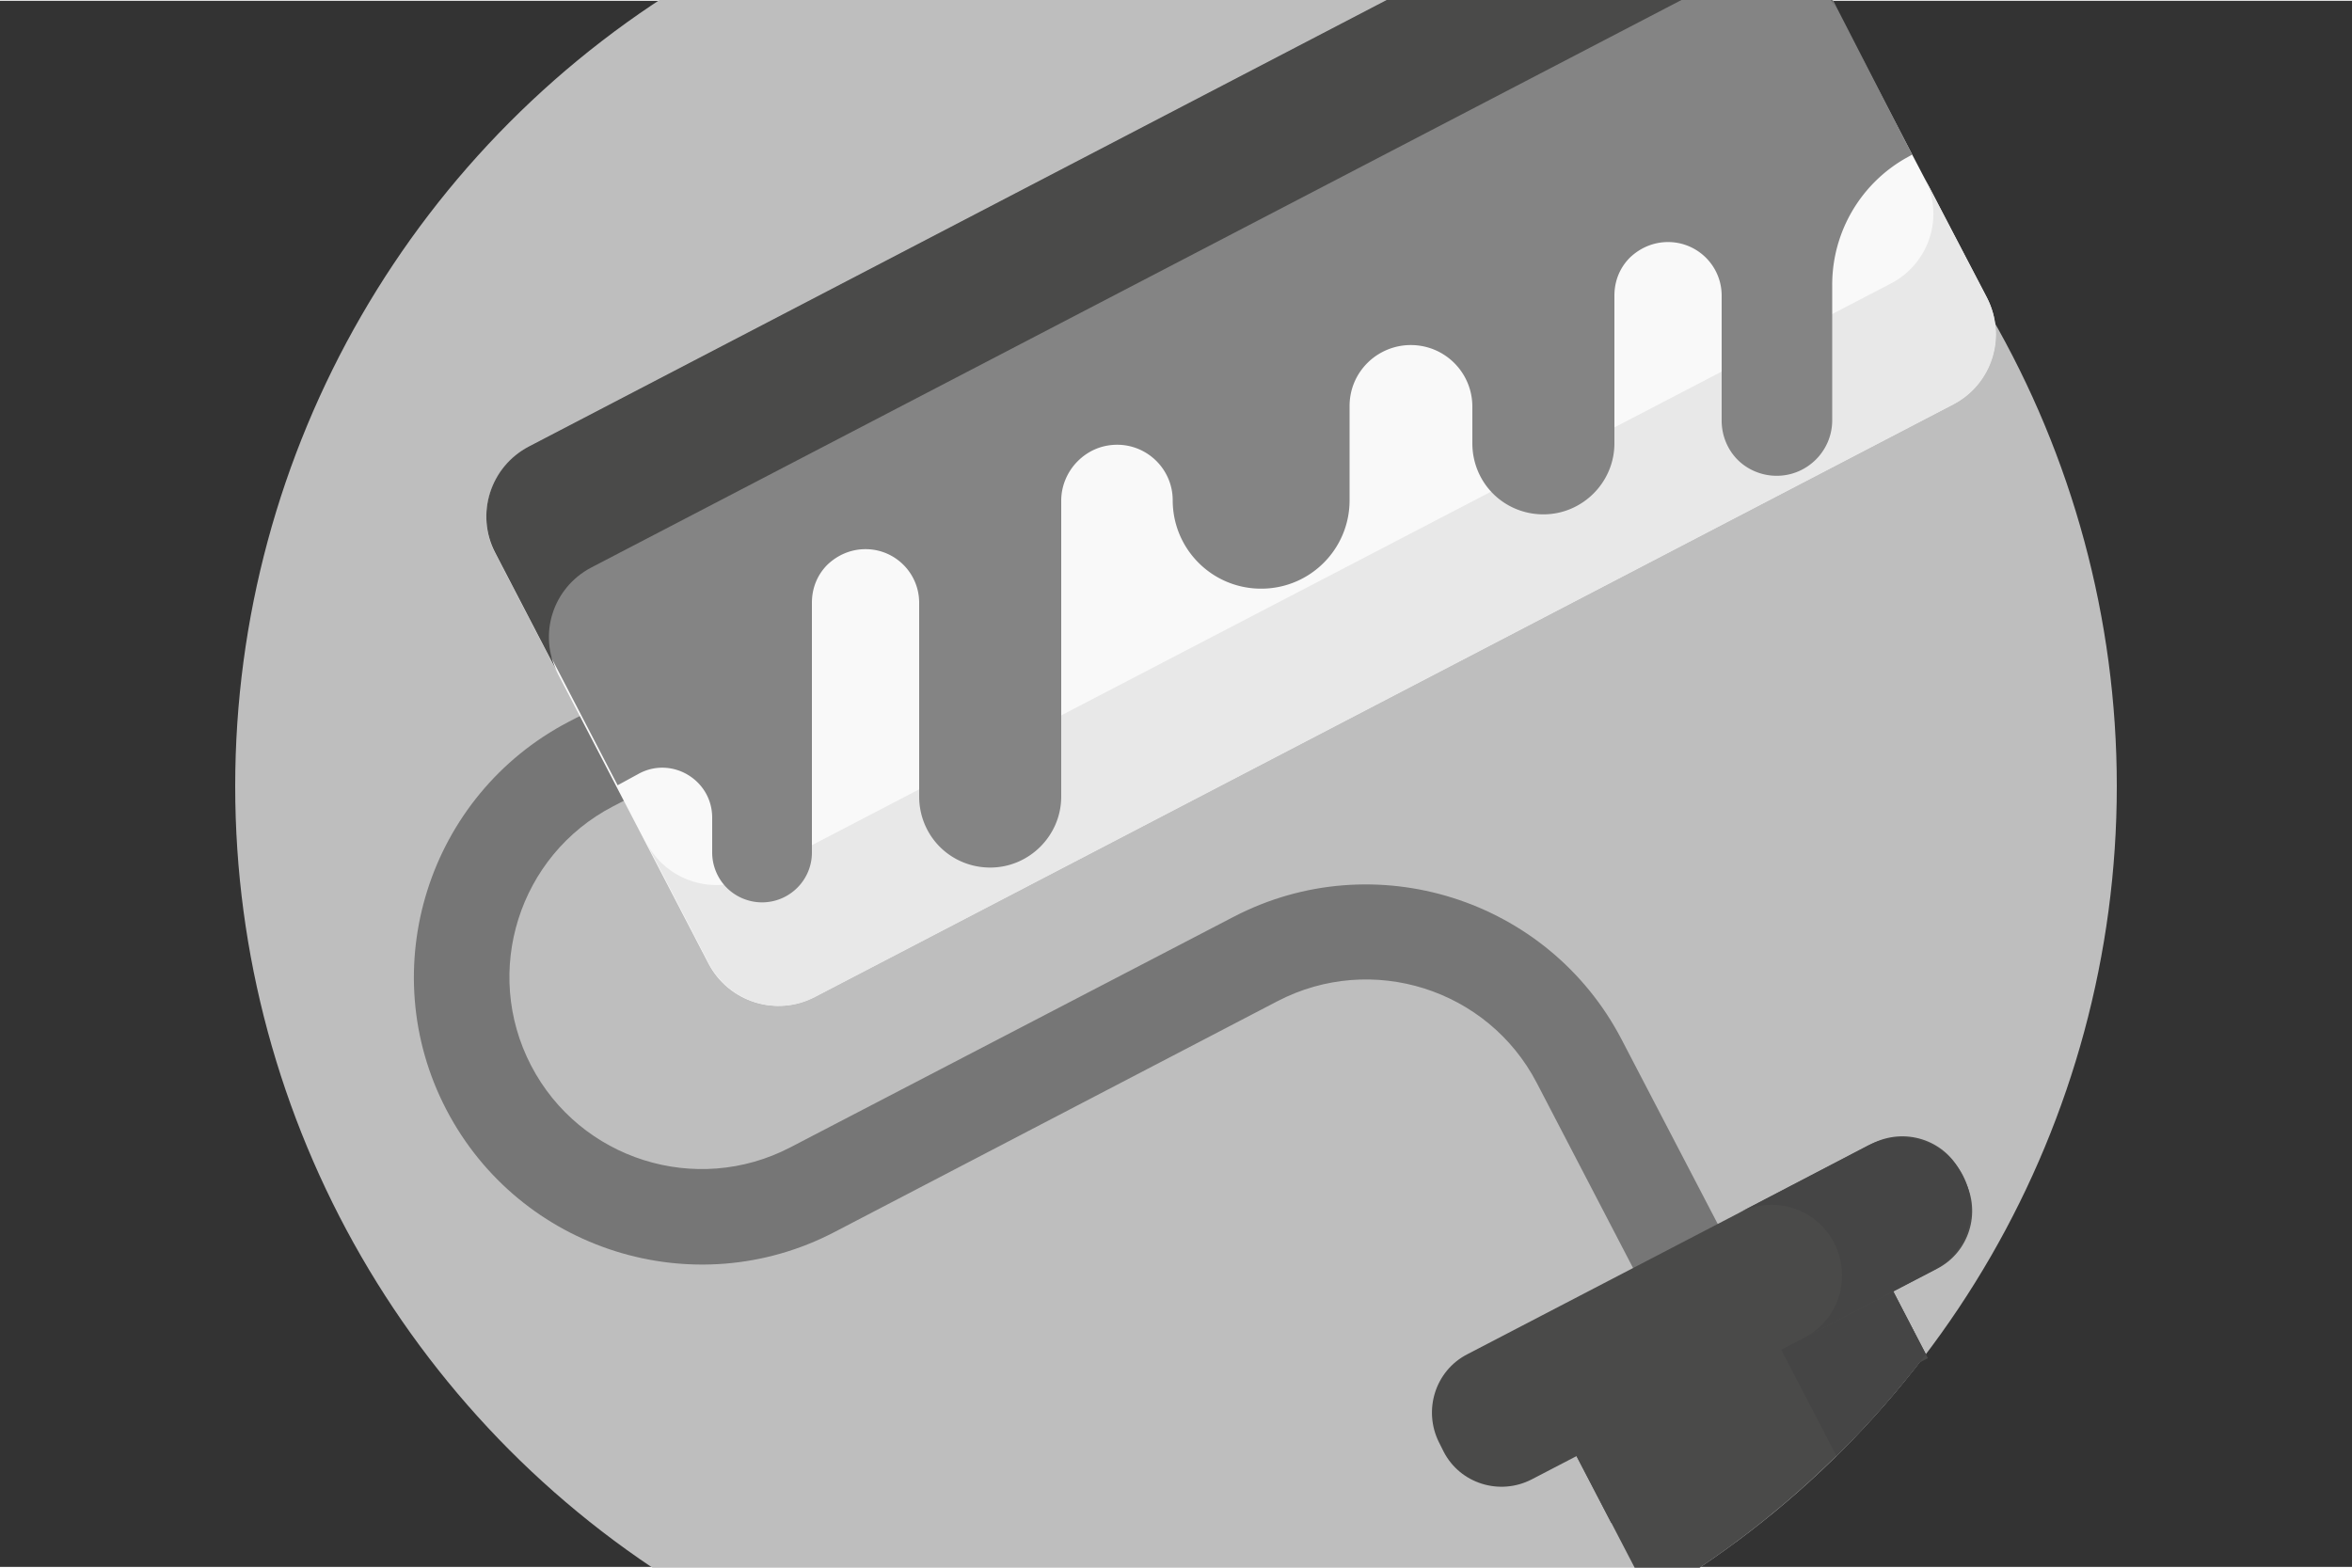 <?xml version="1.0"?>
<svg xmlns="http://www.w3.org/2000/svg" viewBox="0 83 500 333" width="120" height="80">
  <rect x="0" y="83" width="500" height="333" fill="#333333" stroke="none"/>
  <svg viewBox="0 0 500 500" width="500" data-manipulated-width="true" height="500" data-manipulated-height="true">
    <circle cx="250" cy="250" fill="#bebebe" r="200"/>
    <path d="M359 375.2l18-9.4-32.3-62c-15.6-29.9-52.6-41.6-82.5-26l-94.2 49c-20 10.4-44.7 2.6-55.1-17.4s-2.6-44.7 17.4-55.1l6.4-3.3-9.4-18-6.4 3.3c-29.9 15.6-41.6 52.6-26 82.5s52.6 41.6 82.5 26l94.2-49.1c20-10.4 44.7-2.6 55.1 17.4z" fill="#767676"/>
    <path d="M415.2 168.8l-242 126c-8.2 4.3-18.3 1.1-22.6-7.1L131 250l-25.7-49.5c-4.3-8.2-1.1-18.3 7.1-22.6l242-126c8.2-4.3 18.3-1.1 22.6 7.1l13.3 25.6 16.2 31.1 15.9 30.4c4.2 8.3 1 18.4-7.2 22.7z" fill="#f9f9f9"/>
    <path d="M409.4 370.8c-15.9 20.9-35.8 38.6-58.5 51.9l-21-40.4 67.3-35.1z" fill="#4a4a49"/>
    <path d="M329.876 382.354l67.324-35.043 12.65 24.304-67.323 35.043z" fill="#4a4a49"/>
    <path d="M409.4 370.8c-5.8 7.6-12.2 14.9-19 21.6l-17-32.7 23.8-12.4z" fill="#454545"/>
    <path d="M311.9 370.8L398 326c6.8-3.5 15.2-.9 18.7 5.9l1 2c3.5 6.8.9 15.2-5.9 18.7l-86.2 44.8c-6.8 3.5-15.2.9-18.7-5.9l-1-2c-3.4-6.8-.8-15.2 6-18.7z" fill="#4a4a49"/>
    <path d="M137.4 262c4.3 8.2 14.4 11.4 22.6 7.1l242-126c8.2-4.3 11.4-14.3 7.1-22.5l13.3 25.6c4.3 8.2 1.1 18.3-7.1 22.6l-242 126c-8.2 4.3-18.3 1.1-22.6-7.1z" fill="#e8e8e8"/>
    <path d="M389.9 347.1c-3.8-7.4-12.9-10.2-20.2-6.4l27.4-14.3c7.4-3.8 16.4-1 20.2 6.4 3.8 7.4 1 16.4-6.4 20.2l-27.4 14.3c7.4-3.8 10.2-12.8 6.4-20.2z" fill="#454545"/>
    <path d="M406.5 115.7l-1.6.9a30.98 30.98 0 0 0-15.4 26.8v28.8c0 6.5-5.3 11.8-11.8 11.8-3.2 0-6.2-1.3-8.3-3.4s-3.4-5.1-3.4-8.3v-26.6c0-6.3-5.1-11.4-11.4-11.4-3.2 0-6 1.3-8.1 3.3-2.1 2.1-3.3 4.9-3.3 8.1v31.4c0 8.3-6.8 15.1-15.1 15.1-4.2 0-8-1.7-10.7-4.4s-4.4-6.5-4.4-10.7v-7.8c0-7.2-5.8-13.1-13.1-13.1-3.6 0-6.9 1.5-9.2 3.8-2.4 2.4-3.8 5.6-3.8 9.2v20c0 10.4-8.4 18.8-18.8 18.8-5.2 0-9.9-2.1-13.3-5.5s-5.5-8.1-5.5-13.3c0-6.5-5.3-11.8-11.8-11.8-3.3 0-6.2 1.3-8.4 3.5-2.1 2.1-3.5 5.1-3.5 8.4v62.9c0 8.3-6.8 15.1-15.1 15.1-4.2 0-8-1.7-10.7-4.4s-4.4-6.5-4.4-10.7V211c0-6.3-5.1-11.4-11.4-11.4-3.2 0-6 1.3-8.1 3.3-2.1 2.1-3.3 4.9-3.3 8.1v53.1c0 5.9-4.8 10.6-10.6 10.6-2.9 0-5.6-1.2-7.5-3.1s-3.1-4.6-3.1-7.5v-7.4c0-8.1-8.7-13.2-15.7-9.3l-4.4 2.4-25.7-49.5c-4.3-8.2-1.1-18.3 7.1-22.6l242-126c8.2-4.3 18.3-1.1 22.6 7.1z" fill="#848484"/>
    <path d="M390.3 84.6c-4.3-8.2-14.4-11.4-22.6-7.1l-242 126c-8.2 4.3-11.4 14.3-7.1 22.5l-13.3-25.6c-4.3-8.2-1.1-18.3 7.1-22.6l242-126c8.2-4.3 18.3-1.1 22.6 7.1z" fill="#4a4a49"/>
  </svg>
</svg>
